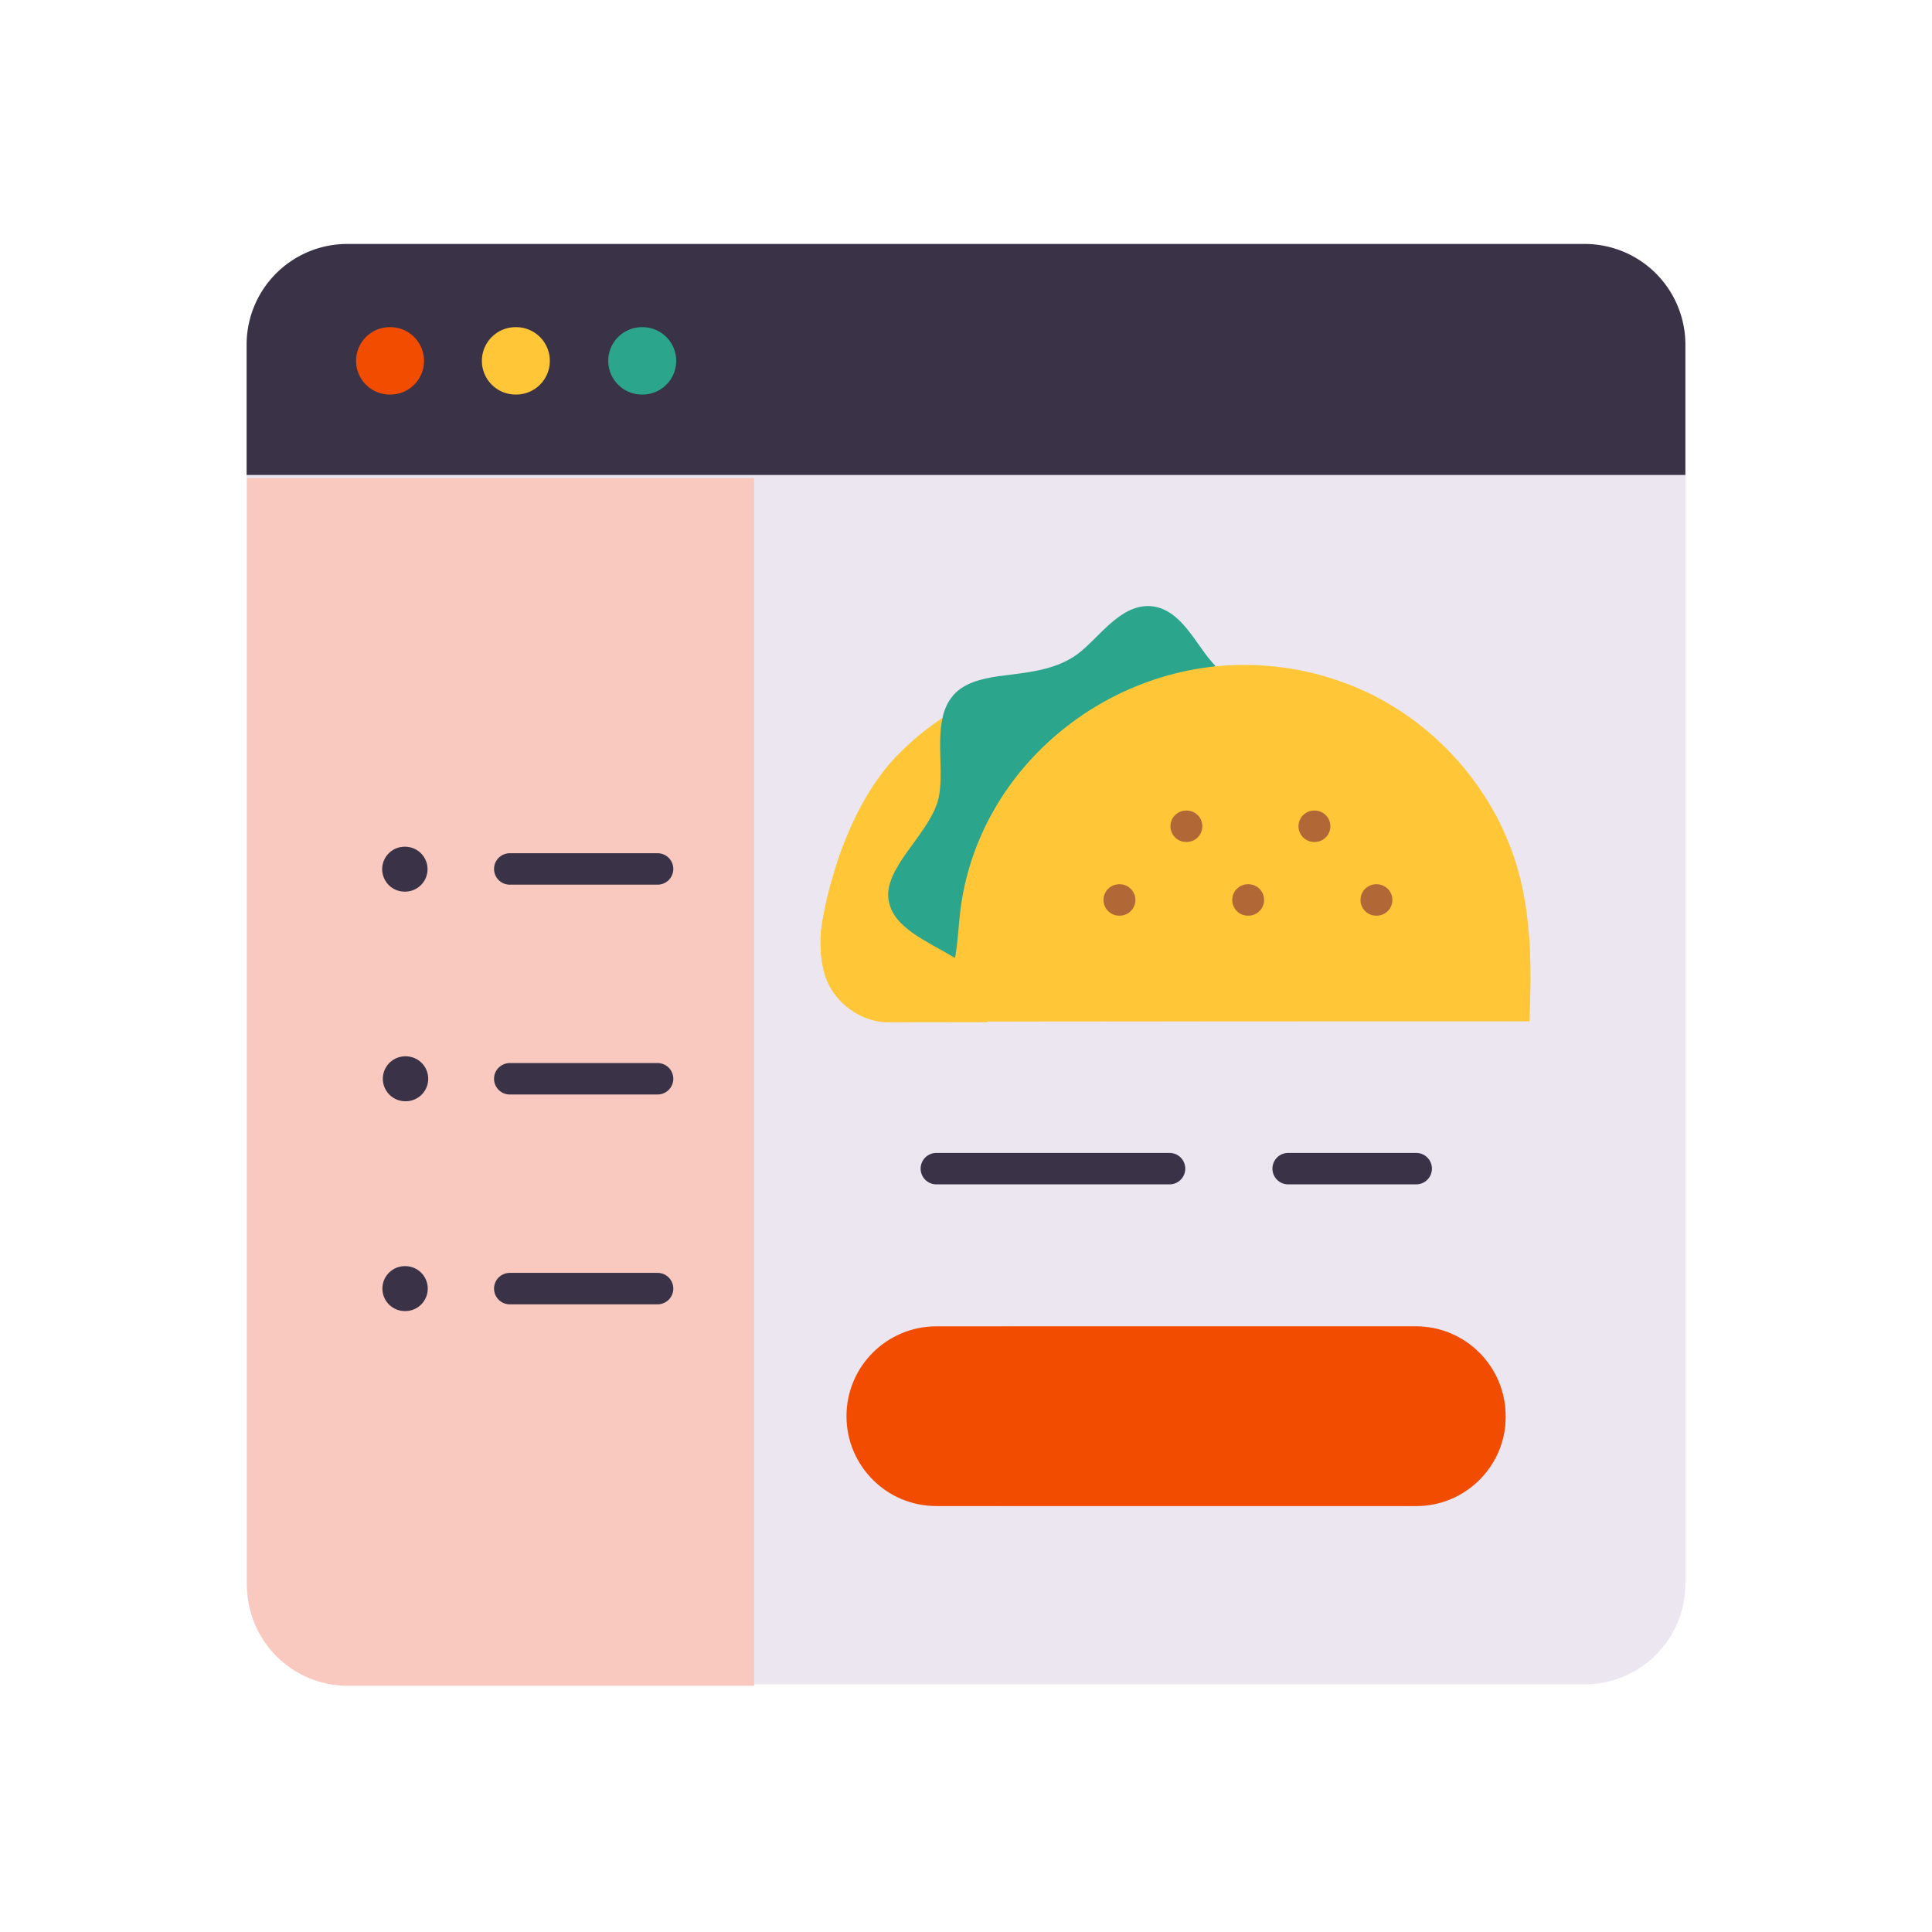 <svg xmlns="http://www.w3.org/2000/svg" width="430" height="430" style="width:100%;height:100%;transform:translate3d(0,0,0);content-visibility:visible" viewBox="0 0 430 430"><defs><filter id="a" width="100%" height="100%" x="0%" y="0%" filterUnits="objectBoundingBox"><feComponentTransfer in="SourceGraphic"><feFuncA tableValues="1.0 0.0" type="table"/></feComponentTransfer></filter><filter id="c" width="100%" height="100%" x="0%" y="0%" filterUnits="objectBoundingBox"><feComponentTransfer in="SourceGraphic"><feFuncA tableValues="1.0 0.0" type="table"/></feComponentTransfer></filter><filter id="e" width="100%" height="100%" x="0%" y="0%" filterUnits="objectBoundingBox"><feComponentTransfer in="SourceGraphic"><feFuncA tableValues="1.0 0.0" type="table"/></feComponentTransfer></filter><filter id="g" width="100%" height="100%" x="0%" y="0%" filterUnits="objectBoundingBox"><feComponentTransfer in="SourceGraphic"><feFuncA tableValues="1.0 0.0" type="table"/></feComponentTransfer></filter><filter id="i" width="100%" height="100%" x="0%" y="0%" filterUnits="objectBoundingBox"><feComponentTransfer in="SourceGraphic"><feFuncA tableValues="1.0 0.0" type="table"/></feComponentTransfer></filter><filter id="k" width="100%" height="100%" x="0%" y="0%" filterUnits="objectBoundingBox"><feComponentTransfer in="SourceGraphic"><feFuncA tableValues="1.0 0.0" type="table"/></feComponentTransfer></filter><path id="b" style="display:none"/><path id="d" style="display:none"/><path id="f" style="display:none"/><path id="h" fill="#FFC738" d="M71.386 39.608v-.8c.5-11.1.4-22.4-2.6-33-4.7-16.6-16.7-30.9-32.1-38.7-7.8-3.9-16.3-6.2-25-6.7-32.6-2-63.1 22-67 54.9-.7 6.2-.6 12.9-4.2 18.1-2.7 3.9-7.4 6.3-12.1 6.3 47.7-.1 95.3-.1 143-.1" style="display:block" transform="translate(289.014 187.692)"/><path id="j" fill="#2CA58D" d="m275.5 153.2-.3-.3-.1-.1c-.8-.9-1.6-1.9-2.3-2.9-3-4.1-6.2-9.7-11.9-10-6.7-.3-11.3 7.1-16.1 10.7-5.1 3.7-11.5 4.1-17.6 4.9-3.9.6-7.6 1.5-10 4.2-.2.3-.5.6-.7.9-.8 1.2-1.4 2.6-1.7 4.1-1.4 6 .5 13.8-1.2 19-2.5 7.6-12.1 14.7-10.8 21.8 1.1 6.1 8.5 8.9 14.4 12.5.1 0 .1.1.2.1 0 .1.1.1.1.1" style="display:block"/><path id="l" fill="#F24C00" d="M227.65 335.2h106.8c11 0 20-9 19.9-20 0-11-8.9-20-20-20h-106.7c-11 0-20 8.9-20 20 0 11 8.9 20 20 20" style="display:block"/><mask id="u" mask-type="alpha"><g filter="url(#a)"><path fill="#fff" d="M0 0h430v430H0z" opacity="0"/><use xmlns:ns1="http://www.w3.org/1999/xlink" ns1:href="#b"/></g></mask><mask id="t" mask-type="alpha"><g filter="url(#c)"><path fill="#fff" d="M0 0h430v430H0z" opacity="0"/><use xmlns:ns2="http://www.w3.org/1999/xlink" ns2:href="#d"/></g></mask><mask id="s" mask-type="alpha"><g filter="url(#e)"><path fill="#fff" d="M0 0h430v430H0z" opacity="0"/><use xmlns:ns3="http://www.w3.org/1999/xlink" ns3:href="#f"/></g></mask><mask id="q" mask-type="alpha"><g filter="url(#g)"><path fill="#fff" d="M0 0h430v430H0z" opacity="0"/><use xmlns:ns4="http://www.w3.org/1999/xlink" ns4:href="#h"/></g></mask><mask id="p" mask-type="alpha"><g filter="url(#i)"><path fill="#fff" d="M0 0h430v430H0z" opacity="0"/><use xmlns:ns5="http://www.w3.org/1999/xlink" ns5:href="#j"/></g></mask><mask id="o" mask-type="alpha"><g filter="url(#k)"><path fill="#fff" d="M0 0h430v430H0z" opacity="0"/><use xmlns:ns6="http://www.w3.org/1999/xlink" ns6:href="#l"/></g></mask><clipPath id="m"><path d="M0 0h430v430H0z"/></clipPath><clipPath id="r"><path d="M0 0h430v430H0z"/></clipPath><clipPath id="n"><path d="M0 0h430v430H0z"/></clipPath></defs><g clip-path="url(#m)"><g clip-path="url(#n)" style="display:block"><g style="display:block"><path fill="#EBE6EF" d="M352.71 54.632H77.29c-12.377 0-22.41 10.033-22.41 22.41v275.42c0 12.377 10.033 22.41 22.41 22.41h275.42c12.377 0 22.41-10.033 22.41-22.41V77.042c0-12.377-10.033-22.41-22.41-22.41" class="senary"/><path fill="#3A3347" d="M375.11 105.707v-29a22.4 22.4 0 0 0-13.819-20.701 22.4 22.4 0 0 0-8.571-1.709H77.29a22.4 22.4 0 0 0-20.698 13.835 22.4 22.4 0 0 0-1.702 8.575v29z" class="primary"/><path fill="none" stroke="#2CA58D" stroke-linecap="round" stroke-linejoin="round" stroke-width="15" d="M143.003 80.314h-.13" class="quinary"/><path fill="none" stroke="#FFC738" stroke-linecap="round" stroke-linejoin="round" stroke-width="15" d="M114.877 80.314h-.13" class="secondary"/><path fill="none" stroke="#F24C00" stroke-linecap="round" stroke-linejoin="round" stroke-width="15" d="M86.877 80.314h-.13" class="quaternary"/></g><path fill="#F9C9C0" d="M-56.421 112v-246.4H56.421v268.8h-90.442c-12.4 0-22.4-10-22.4-22.4" class="septenary" style="display:block" transform="translate(111.421 240.8)"/><path fill="none" stroke="#3A3347" stroke-linecap="round" stroke-linejoin="round" stroke-width="7" d="M-25.95 0h51.9" class="primary" style="display:block" transform="translate(234.35 260.1)"/><path fill="none" stroke="#3A3347" stroke-linecap="round" stroke-linejoin="round" stroke-width="7" d="M-14.25 0h28.5" class="primary" style="display:block" transform="translate(300.95 260.1)"/><path fill="#F24C00" d="M208.4 335.2h106.8c11 0 20-9 19.9-20 0-11-8.9-20-20-20H208.4c-11 0-20 8.9-20 20 0 11 8.9 20 20 20" class="quaternary" style="display:block"/><g mask="url(#o)" opacity=".5" style="mix-blend-mode:multiply;display:block"><path fill="#F24C00" d="M208.4 335.2h106.8c11 0 20-9 19.9-20 0-11-8.9-20-20-20H208.4c-11 0-20 8.9-20 20 0 11 8.9 20 20 20" class="quaternary"/></g><path fill="none" stroke="#3A3347" stroke-linecap="round" stroke-linejoin="round" stroke-width="7" d="M-16.45 0h32.9" class="primary" style="display:block" transform="translate(129.906 193.4)"/><path fill="none" stroke="#3A3347" stroke-linecap="round" stroke-linejoin="round" stroke-width="7" d="M-16.45 0h32.9" class="primary" style="display:block" transform="translate(129.906 240.1)"/><path fill="none" stroke="#3A3347" stroke-linecap="round" stroke-linejoin="round" stroke-width="7" d="M-16.45 0h32.9" class="primary" style="display:block" transform="translate(129.906 286.8)"/><path fill="none" stroke="#3A3347" stroke-linecap="round" stroke-linejoin="round" stroke-width="10" d="M.05 0h-.1" class="primary" style="display:block" transform="translate(90.106 193.45)"/><path fill="none" stroke="#3A3347" stroke-linecap="round" stroke-linejoin="round" stroke-width="10" d="M.05 0h-.1" class="primary" style="display:block" transform="translate(90.256 240.1)"/><path fill="none" stroke="#3A3347" stroke-linecap="round" stroke-linejoin="round" stroke-width="10" d="M.05 0h-.1" class="primary" style="display:block" transform="translate(90.156 286.8)"/><g fill="#FFC738" style="display:block"><path d="M217.42 155.92c-8.42 2.95-16.92 10.88-20.32 15.18-11.3 14.1-14.3 34.6-14.4 36.5-.2 3.5 0 7.2 1.3 10.5 2.1 5.2 7.3 9 12.9 9.4l22.87-.03" class="secondary"/><path fill-opacity=".8" d="M217.42 155.92c-8.42 2.95-16.92 10.88-20.32 15.18-11.3 14.1-14.3 34.6-14.4 36.5-.2 3.5 0 7.2 1.3 10.5 2.1 5.2 7.3 9 12.9 9.4l22.87-.03" class="secondary" style="mix-blend-mode:multiply"/></g><path fill="#2CA58D" d="m270.5 148.2-.3-.3-.1-.1c-.8-.9-1.6-1.9-2.3-2.9-3-4.1-6.2-9.7-11.9-10-6.7-.3-11.3 7.1-16.1 10.7-5.1 3.7-11.5 4.1-17.6 4.9-3.9.6-7.6 1.5-10 4.2-.2.3-.5.6-.7.9-.8 1.2-1.4 2.6-1.7 4.1-1.4 6 .5 13.8-1.2 19-2.5 7.6-12.1 14.7-10.8 21.8 1.1 6.1 8.5 8.9 14.4 12.5.1 0 .1.1.2.1 0 .1.1.1.1.1" class="quinary" style="display:block"/><g mask="url(#p)" opacity=".5" style="mix-blend-mode:multiply;display:block"><path fill="#2CA58D" d="m270.5 148.2-.3-.3-.1-.1c-.8-.9-1.6-1.9-2.3-2.9-3-4.1-6.2-9.7-11.9-10-6.7-.3-11.3 7.1-16.1 10.7-5.1 3.7-11.5 4.1-17.6 4.9-3.9.6-7.6 1.5-10 4.2-.2.3-.5.6-.7.9-.8 1.2-1.4 2.6-1.7 4.1-1.4 6 .5 13.8-1.2 19-2.5 7.6-12.1 14.7-10.8 21.8 1.1 6.1 8.5 8.9 14.4 12.5.1 0 .1.1.2.1 0 .1.1.1.1.1" class="quinary"/></g><path fill="#FFC738" d="M71.386 39.608v-.8c.5-11.1.4-22.4-2.6-33-4.7-16.6-16.7-30.9-32.1-38.7-7.8-3.9-16.3-6.2-25-6.7-32.6-2-63.1 22-67 54.9-.7 6.2-.6 12.9-4.2 18.1-2.7 3.9-7.4 6.3-12.1 6.3 47.7-.1 95.3-.1 143-.1" class="secondary" style="display:block" transform="translate(269.014 187.692)"/><g mask="url(#q)" opacity=".5" style="mix-blend-mode:multiply;display:block"><path fill="#FFC738" d="M340.4 227.3v-.8c.5-11.1.4-22.4-2.6-33-4.7-16.6-16.7-30.9-32.1-38.7-7.8-3.9-16.3-6.2-25-6.7-32.6-2-63.1 22-67 54.9-.7 6.2-.6 12.9-4.2 18.1-2.7 3.9-7.4 6.3-12.1 6.3 47.7-.1 95.3-.1 143-.1" class="secondary" opacity="1"/></g><path fill="none" stroke="#B26836" stroke-linecap="round" stroke-linejoin="round" stroke-width="7" d="M249.2 200.3h-.1m28.75 0h-.1m28.65 0h-.1m-13.7-16.401h-.1m-28.4 0h-.1" class="tertiary" style="display:block"/></g><g clip-path="url(#r)" style="display:none"><g style="display:none"><path class="senary"/><path class="septenary"/><path class="primary"/><path fill="none" class="quinary"/><path fill="none" class="secondary"/><path fill="none" class="quaternary"/></g><path fill="none" class="primary" style="display:none"/><path fill="none" class="primary" style="display:none"/><path class="quaternary" style="display:none"/><g mask="url(#s)" style="mix-blend-mode:multiply;display:none"><path class="quaternary"/></g><path fill="none" class="primary" style="display:none"/><path fill="none" class="primary" style="display:none"/><path fill="none" class="primary" style="display:none"/><path fill="none" class="primary" style="display:none"/><path fill="none" class="primary" style="display:none"/><path fill="none" class="primary" style="display:none"/><g style="display:none"><path class="secondary"/><path class="secondary" style="mix-blend-mode:multiply"/></g><path class="quinary" style="display:none"/><g mask="url(#t)" style="mix-blend-mode:multiply;display:none"><path class="quinary"/></g><path class="secondary" style="display:none"/><g mask="url(#u)" style="mix-blend-mode:multiply;display:none"><path class="secondary"/></g><g fill="none" style="display:none"><path class="tertiary"/><path class="tertiary"/><path class="tertiary"/><path class="tertiary"/><path class="tertiary"/></g></g></g></svg>